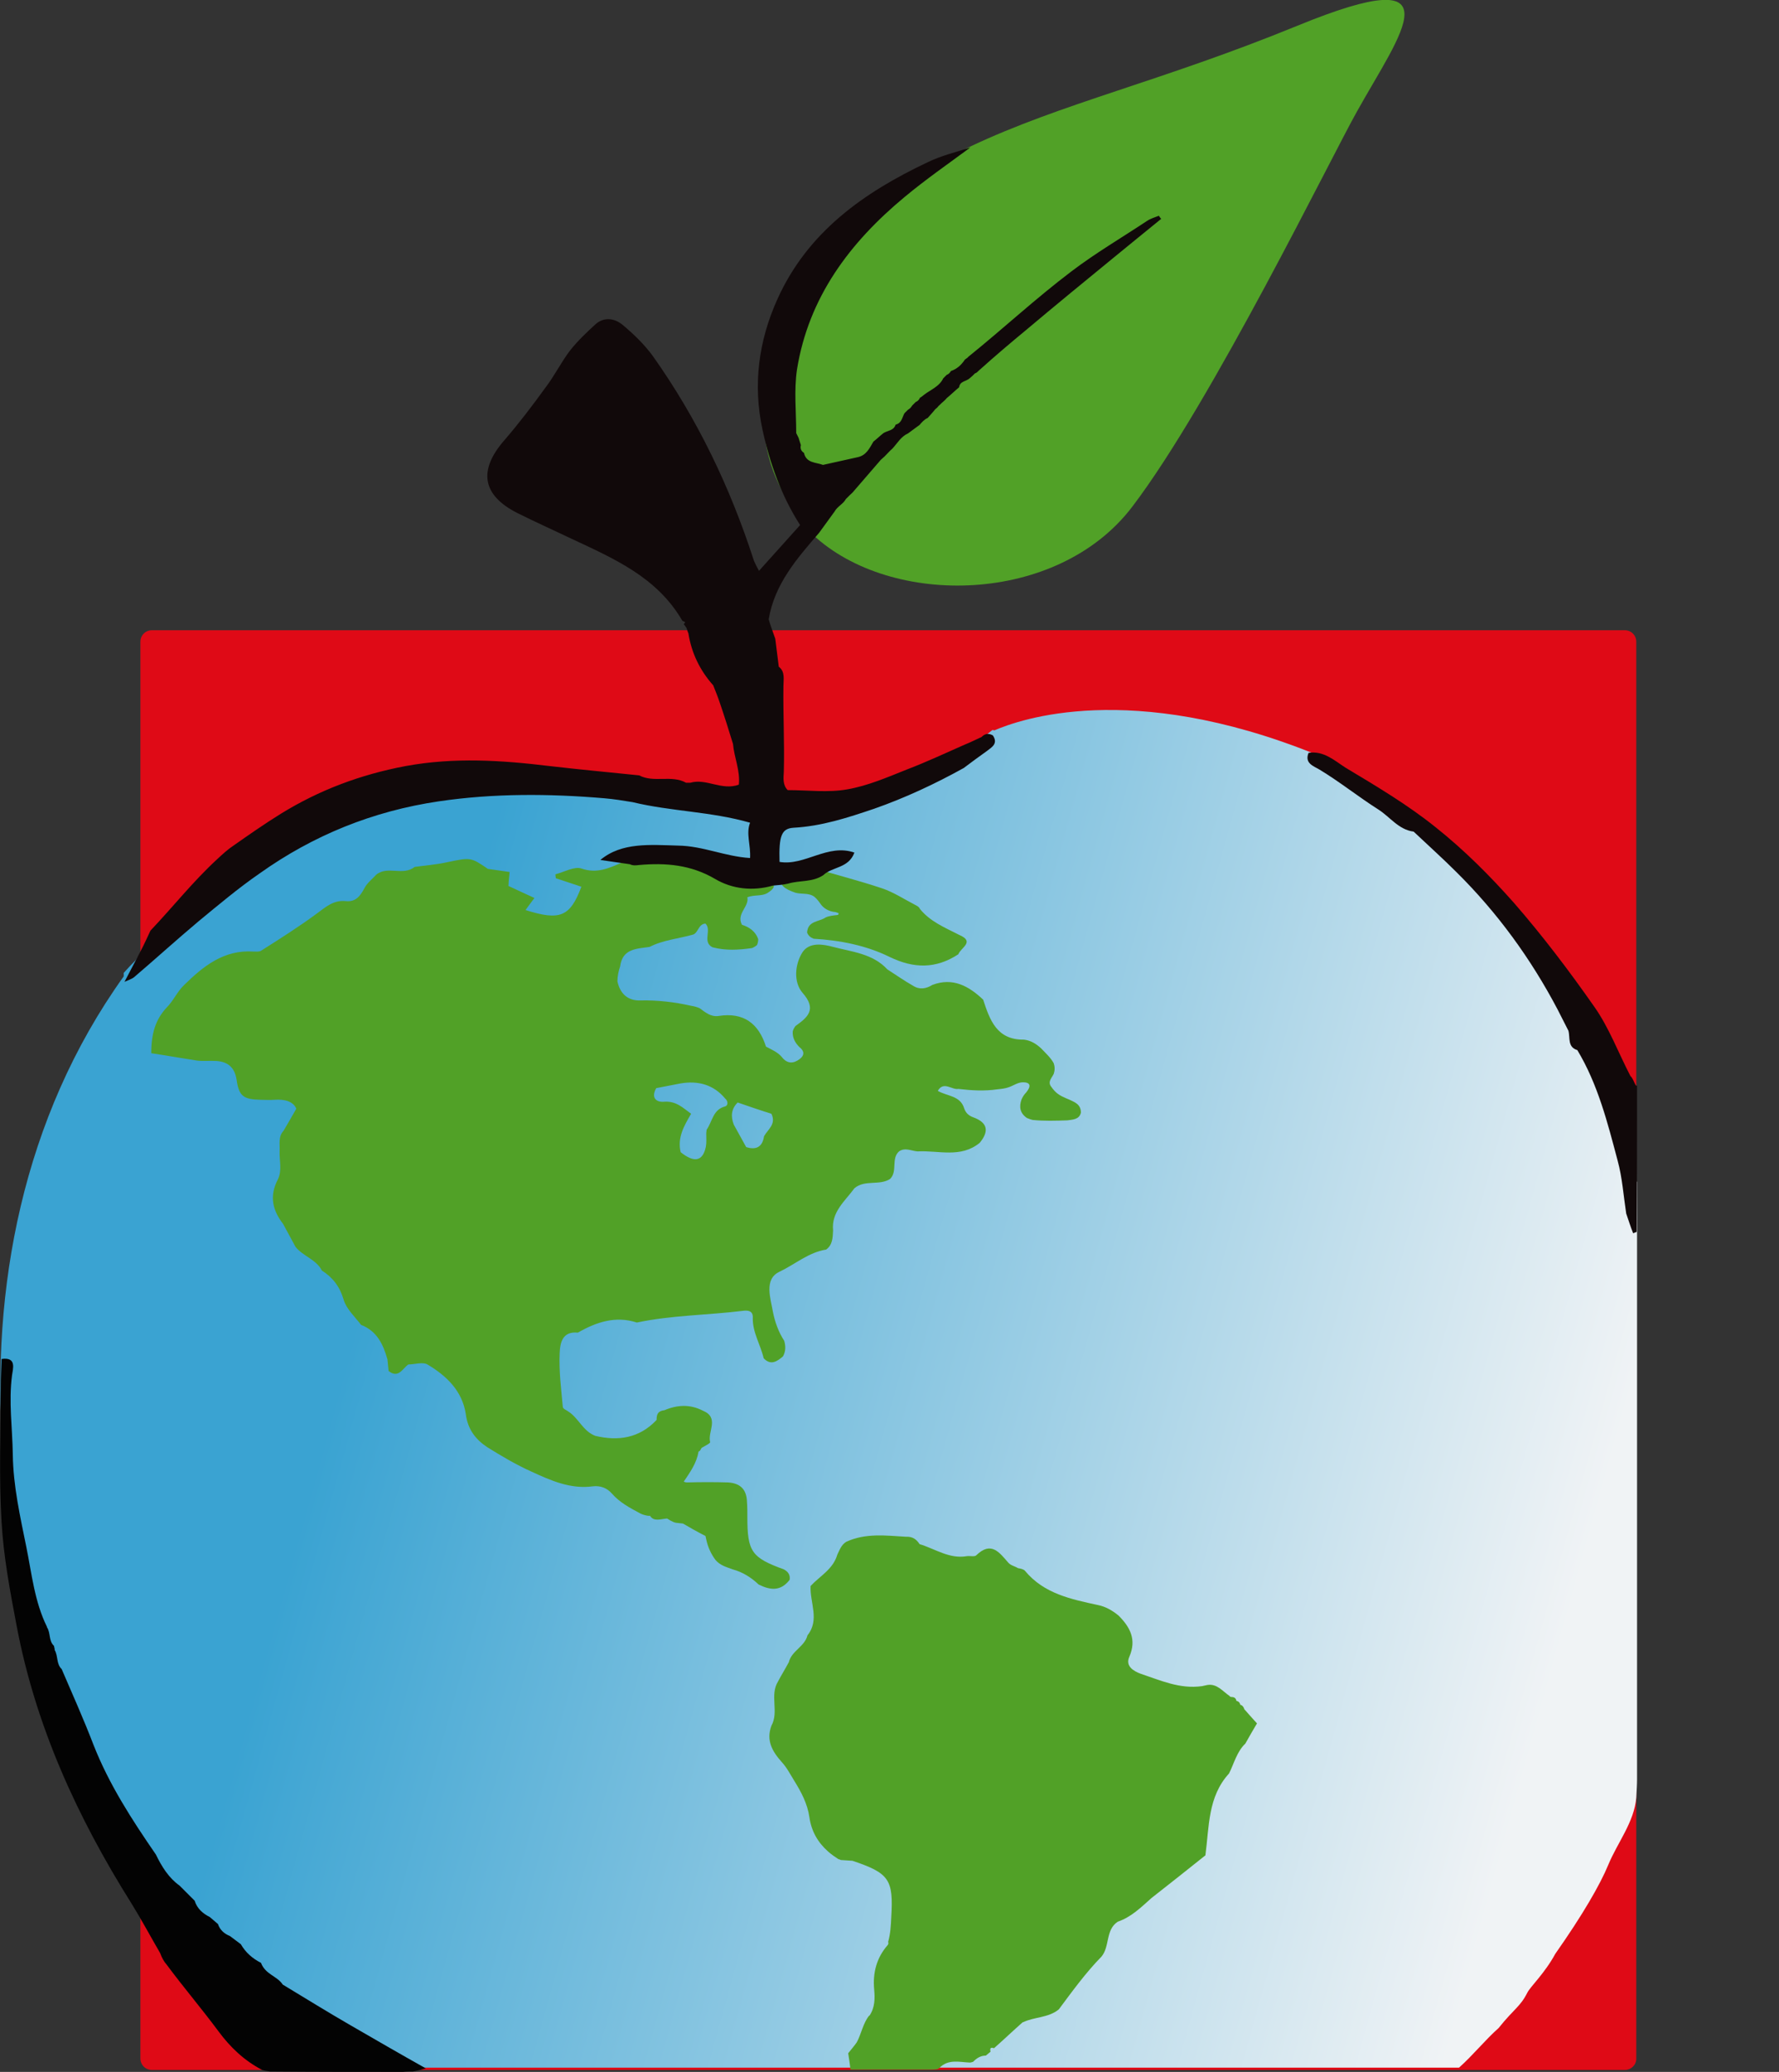 <?xml version="1.0" encoding="utf-8"?>
<!-- Generator: Adobe Illustrator 19.0.1, SVG Export Plug-In . SVG Version: 6.00 Build 0)  -->
<svg version="1.1" id="Layer_1" xmlns="http://www.w3.org/2000/svg" xmlns:xlink="http://www.w3.org/1999/xlink" x="0px" y="0px"
	 viewBox="257.6 9.2 458.7 533.9" enable-background="new 257.6 9.2 458.7 533.9" xml:space="preserve">
<rect x="257.6" y="9.2" width="458.7" height="533.9" fill="#333333" stroke="none"/>
<g id="Layer_4">
	<path fill="#DF0A16" d="M676.5,542.6H296.8c-1.7,0-3-1.3-3-3v-365c0-1.7,1.3-3,3-3h379.7c1.7,0,3,1.3,3,3v365.1
		C679.5,541.3,678.2,542.6,676.5,542.6z"/>
</g>
<g id="Layer_3">
	<linearGradient id="SVGID_1_" gradientUnits="userSpaceOnUse" x1="353.08" y1="336.526" x2="663.08" y2="422.526">
		<stop  offset="0" style="stop-color:#3AA3D2"/>
		<stop  offset="1" style="stop-color:#F0F3F5"/>
	</linearGradient>
	<path fill="url(#SVGID_1_)" d="M678.9,314.3c-1.4-11.2-5.2-21.8-9.9-32.1c-0.6-1.4-1.3-2.7-2.7-3.5c-1.1-0.8-2.9-0.1-3.7-1.7
		c0.3-1.1,1.4-1.8,1.4-3c-0.2-2.1-0.6-4.1-2.5-5.1c-0.2-1.4-0.8-2.7-1.5-4c-8.4-15-19.1-28.2-31.8-39.9c-1.4-1.3-2.8-2.7-4.8-2
		c0.1-0.1,0.1-0.2,0.2-0.3c-6.2-4.5-12.4-8.9-18.7-13.4c-0.5-0.7-1.4-1.5-2.8-2.3c-1.5-0.9-3.4-2.7-5.7-3.6
		c-47.4-19-75.9-8.8-82.4-6l-0.5-0.1c-2.8,2.2-5.5,4.4-8.3,6.6c-15,7.6-30,15.3-47.3,15.5c-1,0.1-1.6,0-2.3-0.1
		c-1.8-0.3-4.5-1.1-4.5-1.2c-3.6-0.6-7.2-1.3-10.8-1.9c-0.2,0-0.4-0.1-0.6-0.1c-2.9-0.5-5.7-1-8.5-1.4c-2-0.3-4-0.4-6.1-0.6
		c-1.3-0.4-2.5-0.8-3.8-1.3c-5.4-2.4-11.2-0.9-16.8-1.5c-21.7-2.1-42.9,0-62.9,9.2c-18.4,8.5-34.1,20.7-48.1,35.1l-0.1-0.1
		c-0.3,0.3-0.5,0.7-0.7,1c-1.1,1.1-2.2,2.3-3.2,3.4v0.9c-52.4,73.1-32.1,176.9,3.8,225.5v0.7c0.8,0.7,1.5,1.4,2.2,2.2
		c0.6,0.7,1.2,1.5,1.8,2.2c0.8,1.1,1.6,2.3,2.4,3.5c1.2,1.6,2.6,2.9,4,4.3c1.4,1.3,2.7,2.6,4,4c0.7,0.7,1.5,1.4,2.2,2.2
		c1,1,2,2.1,3.1,3c1,0.8,2,1.4,3,2.2c1.5,1.4,3.2,2.8,4.7,4.3c0.3,0.3,0.6,0.6,1,0.8c2,1.4,3.9,2.9,5.5,4.7
		c10.5,7.3,21.4,14,32.9,19.8l6.3,1.8h267.4c3.7-3.3,6.7-7.1,10.2-10.2c4-5,5.6-5.5,7.4-9.1c0.8-1.6,4.5-5,7.2-10
		c7.1-10.1,11.6-17.9,13.7-23c2.3-5.6,6.7-11,7.2-17.3c0.1-1.9,0.2-3.4,0.2-4.7l0,0v-154h-0.8V314.3z"/>
</g>
<g id="Layer_2">
	<g>
		<path fill="#51A127" d="M467.7,233c5.8,1.7,11.6,3.2,17.3,5.1c3,1,5.7,2.8,8.6,4.3c0.4,0.2,0.8,0.4,1.1,0.8v0.1
			c2.7,3.4,6.5,4.9,10.2,6.8c4.2,1.8,0.4,3.3-0.2,5c-5.8,3.8-11.5,3.7-17.7,0.7c-6.1-3-12.8-4.3-19.6-4.7c-0.8-0.3-1.4-0.8-1.7-1.6
			c0.2-3.1,3.1-2.7,4.8-3.9c0.9-0.4,2-0.5,2.9-0.6c0.3,0,0.5-0.2,0.4-0.5c-0.3-0.1-0.6-0.2-0.9-0.3c-0.4,0-0.7-0.1-1.1-0.2
			c-1-0.3-1.9-0.9-2.5-1.7c-0.5-0.7-1-1.4-1.7-2c-1.6-1.2-3.6-0.5-5.3-1.2c-1.9-0.7-3.7-1.5-3.7-4
			C461.5,234.4,464.6,233.7,467.7,233z"/>
		<path fill="#51A127" d="M494.7,407.1c4,1.2,7.7,3.9,12.2,3.1c0.8-0.1,2,0.2,2.4-0.2c3.9-3.8,6-0.7,8.3,1.9
			c0.6,0.7,1.7,0.9,2.5,1.4c0.7,0.1,1.5,0.3,1.8,0.7c4.9,5.9,11.9,7.3,18.8,8.8c2,0.4,3.7,1.4,5.3,2.7c3,3,4.7,6.2,2.8,10.6
			c-1.1,2.4,1,3.7,2.9,4.4c5.1,1.7,10.1,4,15.8,3.2c0.5-0.1,0.9-0.2,1.4-0.3c2.5-0.4,3.9,1.6,5.7,2.8c0.1,0.2,0.3,0.3,0.6,0.3
			c0.6,0,1.1,0.3,1.2,1l0,0c0.6,0.1,0.9,0.5,1,1l0,0c0.5,0.1,0.8,0.5,1,1v0.1c1,1.1,2,2.3,3.3,3.7c-1,1.7-2,3.4-3,5.2
			c-2.2,2.1-2.9,5.1-4.2,7.7c-5.5,6-5.1,13.7-6.1,21.1c-4.6,3.7-9.2,7.3-13.9,11c-2.7,2.4-5.2,4.9-8.7,6.1c-3.2,2.1-2,6.4-4.2,9
			c-4.1,4.2-7.5,8.9-11,13.6c-2.7,2.2-6.3,1.9-9.2,3.3h-0.1c-2.5,2.2-4.9,4.5-7.4,6.7c-0.9-0.3-1.1,0-0.9,0.9
			c-0.4,0.3-0.8,0.7-1.2,1c-1.4,0-2.4,0.7-3.3,1.6c-0.3,0.1-0.6,0.2-0.8,0.2c-2.7-0.1-5.6-1-7.9,1.4c-0.4,0.4-1.2,0.4-1.9,0.4
			c-6.9,0-13.8,0-21,0c-0.2-1.7-0.4-2.9-0.6-4.2c0.7-0.9,1.5-1.8,2.2-2.8c1.2-2.2,1.6-4.9,3.2-6.9h0.1c1.4-2.1,1.4-4.4,1.2-6.7
			c-0.4-4.3,0.6-8.2,3.5-11.5c0.2-0.3,0.2-0.5,0.1-0.8c0.6-2.1,0.7-4.2,0.8-6.3c0.6-9.8-0.5-11.4-10-14.6c-1-0.1-2-0.1-3-0.2
			c-0.2-0.1-0.4-0.2-0.6-0.2c-0.9-0.6-1.8-1.2-2.7-2c-2.7-2.4-4.3-5.3-4.8-8.8s-2.1-6.5-3.9-9.4c-1-1.6-1.9-3.4-3.2-4.8
			c-2.5-2.8-4.1-5.6-2.7-9.4c2-3.6-0.5-7.8,1.7-11.4c0.9-1.7,1.9-3.3,2.8-5c0.7-2.9,4.1-4,4.8-6.9c3.2-4,0.6-8.4,0.8-12.7
			c2.4-2.6,5.8-4.3,6.9-8.1c0.6-1.2,1-2.5,2.3-3.3c5-2.3,10.2-1.6,15.4-1.3C493,405.1,494,406,494.7,407.1z"/>
		<path fill="#51A127" d="M533.4,292.6c-1.4-0.6-2.8-1.1-3.9-2.3c-0.3-0.3-0.5-0.6-0.8-1c-1.1-1.3,0.1-2.3,0.6-3.4
			c0.3-0.9,0.3-1.8,0-2.7c-0.8-1.5-2.1-2.6-3.2-3.8c-1.3-1.2-2.7-2.1-4.5-2.3c-7,0.1-8.8-5.1-10.5-10.3c-3.7-3.5-7.8-5.8-13.1-3.8
			c-1.6,1-3.3,1.3-5,0.2c-2.3-1.3-4.4-2.8-6.6-4.2c-3.8-4.1-9.1-4.5-14-5.8c-2.6-0.7-6.1-1.3-7.9,1.4c-2,3.2-2.3,7.7,0,10.4
			c3.8,4.3,1.4,6.3-1.8,8.6c-0.3,0.4-0.6,0.9-0.7,1.4c-0.1,1.6,0.6,2.9,1.7,4c1.3,1,1.4,2.1,0.1,3.1c-1.6,1.2-3.2,1.3-4.6-0.5
			c-1.1-1.3-2.6-1.9-4.1-2.7c-1.9-6-5.8-8.9-12.2-7.9c-2,0.3-3.4-0.9-4.9-2c-0.7-0.3-1.4-0.5-2.1-0.6c-4.4-1-8.8-1.5-13.2-1.4
			c-3.2,0.1-5.2-1.7-5.9-4.9c0-1.4,0.3-2.7,0.7-3.9c0.6-4.6,4.3-4.5,7.6-5c3.5-1.8,7.5-2.1,11.3-3.2c1.3-0.6,1.3-2.7,3.1-2.8
			c1.7,1.7-0.9,4.7,1.8,6.1c3.4,0.9,6.8,0.7,10.2,0.2c0.5-0.2,1-0.5,1.3-0.8c0.2-0.5,0.3-1,0.3-1.5c-0.7-2-2.3-3.1-4.2-3.7
			c-1.5-2.9,1.9-4.6,1.4-7.1c1.9-0.7,3.8-0.2,5.2-1.1c2.6-1.6,1.9-2.7-0.7-3.4c-6.2,1.2-11.9-0.1-17.5-3.2
			c-6.1-3.4-12.7-4.1-19.4-1.2c-3.3,1.4-6.4,2.9-10.4,1.5c-1.8-0.6-4.4,0.9-6.7,1.5c0,0.3,0.1,0.7,0.1,1c2.2,0.7,4.4,1.5,6.6,2.2
			c-2.9,7.8-5.6,8.8-14.4,6c0.7-1,1.5-2,2.3-3.1c-2.1-1-4.2-1.9-6.7-3.1c0-0.5,0.1-1.7,0.3-3.6c-1.9-0.3-3.7-0.5-5.6-0.8
			c-4.4-3-4.4-3-10.6-1.7c-2.7,0.6-5.5,0.8-8.3,1.2c-3,2.4-7-0.4-9.9,2c-1,1.1-2.3,2.1-3,3.4c-1.1,2.1-2.3,3.7-4.9,3.4
			c-3.1-0.3-5.1,1.5-7.4,3.2c-4.6,3.4-9.5,6.5-14.4,9.6c-0.5,0.3-1.3,0.2-2,0.2c-7.6-0.5-12.9,3.8-17.8,8.6
			c-1.8,1.7-2.8,4.1-4.5,5.8c-2.9,3.1-4,6.7-4,11.8c4,0.6,7.9,1.3,11.8,1.9c1.6,0.2,3.3,0,5,0.1c3,0.2,4.7,1.7,5.2,4.8
			c0.6,4.3,1.8,5.1,6.2,5.2c1.2,0,2.3,0.1,3.5,0c2.7-0.2,4.9,0.4,5.7,2.3c-1.3,2.3-2.3,4-3.3,5.7c-1.4,1.5-0.9,3.4-1,5.2
			c-0.1,2.5,0.7,5.1-0.5,7.4c-2.2,4.3-1.3,7.9,1.4,11.4c1.1,2,2.1,3.9,3.2,5.9c1.9,2.4,5.3,3.2,6.8,6.1c2.8,1.8,4.6,4.1,5.6,7.5
			c0.7,2.4,2.9,4.4,4.5,6.5c4.1,1.6,5.7,5,6.8,8.9c0.1,1,0.2,2,0.3,3c2.6,2,3.6-0.7,5.1-1.7c1.6,0,3.7-0.7,4.9,0
			c4.9,2.9,9,6.8,9.9,12.8c0.5,3.9,2.5,6.5,5.5,8.5c3.7,2.3,7.4,4.5,11.4,6.3c5,2.3,10.1,4.6,15.9,3.8c1.9-0.2,3.6,0.4,4.9,1.9
			c2,2.3,4.7,3.7,7.3,5.1c0.6,0.3,1.3,0.5,2,0.6c0.2,0,0.3,0,0.5,0c1,1.6,2.8,0.8,4.4,0.7c0.3,0.2,0.7,0.4,1,0.6
			c0.4,0.2,0.8,0.4,1.3,0.5c0.6,0.1,1.2,0.1,1.8,0.2c1.9,1.1,3.8,2.2,5.8,3.2c0.1,0.3,0.1,0.6,0.2,0.9c0.4,1.9,1.2,3.7,2.4,5.3
			c1.2,1.4,2.8,1.8,4.4,2.4c2.6,0.7,4.8,2.1,6.7,3.9c3,1.5,5.7,1.8,8-1.2c0.2-1.3-0.4-2.1-1.5-2.7c-8.3-3-9.4-4.6-9.4-13.4
			c0-1.3,0-2.7-0.1-4c-0.1-3.2-1.7-4.8-4.9-5c-3.5-0.1-7-0.1-10.5,0c-0.4,0-0.7-0.1-0.9-0.2c1.6-2.4,3.3-4.7,3.8-7.7
			c0.1-0.1,0.2-0.2,0.3-0.2c0.2-0.2,0.3-0.5,0.5-0.8c1-0.6,2.3-1.2,2.2-1.5c-0.7-2.7,2.5-6.3-1.9-8.1l0,0c-3.3-1.7-6.6-1.5-9.9-0.1
			c-1.9,0.2-2,1.4-2,2.5c0,0-0.1,0-0.1,0.1c-4.4,4.6-9.8,5.4-15.7,4c-3.2-1.2-4.3-4.6-7-6.3c-0.5-0.4-1.4-0.6-1.4-1.3
			c-0.4-4.5-1-9.1-0.8-13.6c0.1-2.8,0.7-5.8,4.7-5.4c4.7-2.7,9.7-4.4,15.2-2.6c9-1.9,18.2-1.9,27.2-3c1.4-0.2,2.8-0.1,2.7,1.8
			c-0.1,3.7,2,6.9,2.8,10.4c1.8,1.9,3.4,0.9,5-0.5c0.7-1.3,0.7-2.6,0.3-4c-1.5-2.3-2.4-4.9-2.9-7.4c-0.6-3.5-2.4-8.5,1.7-10.4
			c4-1.9,7.5-5,12-5.7c1.7-1.2,1.7-3.1,1.8-4.9c-0.5-4.8,3.1-7.6,5.5-10.9c2.7-2.3,6.4-0.6,9.2-2.4c2-2,0.2-5.2,2.3-7.1
			c1.6-1.1,3.2-0.1,4.8,0c5.4-0.3,11.1,1.8,16-2.2c2.4-2.9,2.2-5.2-1.7-6.6c-1.1-0.4-1.9-1.1-2.3-2.3c-1-3.3-4.4-3.1-6.8-4.5
			c1.5-2.6,3.6-0.2,5.3-0.5c3.4,0.4,6.7,0.6,10.1,0.1c1-0.1,1.9-0.2,2.8-0.5c1.2-0.4,2.3-1.2,3.5-1.3c2.3-0.1,2.4,1,1.1,2.6
			c-0.5,0.5-0.9,1.1-1.2,1.8c-0.7,1.9-0.4,3.6,1.4,4.8c0.5,0.2,1,0.4,1.5,0.5c3,0.3,5.9,0.2,8.9,0.1c1.4-0.2,3.1-0.2,3.5-2
			C536.3,293.7,534.6,293.2,533.4,292.6z M444.6,294.3c-3.2,0.8-3.3,3.9-4.8,6c0,0.3-0.1,0.6-0.1,1c0,1.1,0.1,2.3-0.1,3.4
			c-0.8,3.8-3,4.2-6.5,1.4c-0.9-3.8,0.9-6.8,2.7-9.9c-2.1-1.5-3.8-3.3-6.9-3.1c-2.1,0.2-3.5-1-2.1-3.5c2.1-0.4,4.1-0.8,6.2-1.2
			c4.6-0.8,8.6,0.3,11.6,3.9C445.4,293,445.3,294.1,444.6,294.3z M454.6,302c-0.5,3.3-2.6,3.4-4.6,2.8c-1.2-2.2-2.2-4-3.2-5.8
			c-0.8-2.1-0.7-4,1-5.7c2.9,1,5.8,2,8.7,2.9C457.8,298.9,455.6,300.2,454.6,302z"/>
	</g>
</g>
<g id="Layer_5">
	<path fill="#030303" d="M330.5,520.6c5.8,3.5,11.6,7.1,17.5,10.5c6.4,3.7,12.8,7.4,19.4,11.1c-1.2,0.3-2.2,0.6-3.3,0.8
		c-0.9,0-1.8,0-2.6,0.1h-0.2c-11.4,0-22.7,0-34.1-0.1c-0.7-0.1-1.4-0.2-2-0.4c-4.6-2.4-8.2-5.8-11.3-10c-4.3-5.8-9-11.3-13.3-17.1
		c-0.8-0.9-1.3-1.9-1.7-3c-2.5-4.3-4.8-8.6-7.4-12.8c-13.9-22.1-24.7-45.6-29.6-71.5c-1.7-8.9-3.4-17.9-3.9-26.9
		c-0.7-11.6-0.2-23.3-0.2-34.9c0-2.3,0.1-4.6,0.2-7c4-0.6,2.9,2.6,2.7,4.2c-0.9,6.8,0.1,13.6,0.2,20.4c0.1,8.1,1.9,16,3.5,23.9
		c1.4,6.9,2.1,14,5.3,20.5v0.1c1,1.5,0.4,3.5,1.8,4.8c0.1,0.4,0.2,0.7,0.2,1.1c0.9,1.5,0.4,3.6,1.8,4.9c2.8,6.5,5.7,13,8.2,19.5
		c4,10.2,9.9,19.3,16.1,28.3c1.5,3.1,3.3,6,6.1,8c1.3,1.3,2.6,2.6,3.9,3.9c0.6,2,2.1,3.3,3.9,4.2c0.7,0.6,1.4,1.2,2.1,1.8
		c0.5,1.5,1.6,2.5,3.1,3.1c0.9,0.7,1.9,1.4,2.8,2.1c1.2,2.1,3,3.7,5.2,4.8l0,0C326,518,329.1,518.4,330.5,520.6z"/>
	<path fill="#11090A" d="M676.9,321.9c-0.7-4.6-1-9.2-2.2-13.6c-2.6-9.8-5.1-19.7-10.4-28.5c-2.6-0.8-1.8-3.2-2.3-5
		c-0.9-1.8-1.9-3.7-2.8-5.5c-6.9-13.1-15.5-24.9-26-35.3c-3.6-3.6-7.4-7-11.1-10.5c-3.9-0.5-6.1-3.8-9.1-5.7
		c-5.2-3.3-9.9-7.1-15.2-10.3c-1.5-0.9-3.9-1.6-2.8-4.3c3.9-0.6,6.7,2,9.5,3.8c8,4.8,16.1,9.6,23.3,15.4c7.3,5.8,14,12.5,20.2,19.5
		c7.4,8.5,14.3,17.6,20.8,26.9c3.7,5.3,6,11.5,9.2,17.7c0.8,0.6,1.3,3,1.7,2.4c0,14.1,0,23.6-0.1,37.7c0,0.1-0.5,0.2-0.9,0.4
		C678,325.3,677.5,323.6,676.9,321.9z"/>
	<path fill="#51A127" d="M465.7,81.4c-4.2,5.7-7.4,12.6-9.4,19.9c-2.7,10.4-2.7,21.7,1.4,31.1c1.8,4.2,5.9,11.3,9.5,14.6
		c20.1,18.8,63.1,18.2,82.4-7.3C570,112.9,601,49.4,607.5,37.9c11.2-20.1,26.5-39.2-15.3-22.1c-35.2,14.4-60.9,20-84.5,31.2
		C498.7,51.3,472.3,72.5,465.7,81.4z"/>
	<path fill="#11090A" d="M556.4,64.8c-1,0.4-2.1,0.7-3,1.3c-6.5,4.3-13.3,8.3-19.5,13c-9.5,7.2-17.4,14.6-26.7,22.1
		c0.1,0.1-1,0.7-0.9,0.8c-0.9,1.3-2,2.3-3.5,2.8l0,0c-0.3,0.5-0.6,0.8-1.1,1c-0.3,0.3-0.6,0.6-0.9,0.9c-1,2.1-3.2,2.9-4.9,4.2
		c-0.4,0.3-0.7,0.6-1.1,0.8c-0.2,0.5-0.6,0.9-1.1,1.1c-0.3,0.3-0.6,0.6-0.9,0.9c-0.3,0.5-0.6,0.8-1.1,1.1c-0.3,0.3-0.6,0.6-0.9,0.9
		c-0.6,1.1-0.7,2.5-2.2,2.9l-0.1,0.1c-0.5,1.5-2,1.4-3.1,2.1c-0.9,0.7-1.7,1.5-2.6,2.2c-1,1.7-1.8,3.5-4,4c-3,0.7-6,1.3-9,2
		c-1.8-0.7-4.3-0.4-4.9-3.1l0,0c-0.8-0.5-1-1.2-0.8-2c-0.2-0.6-0.4-1.3-0.6-1.9c-0.2-0.4-0.4-0.8-0.6-1.2c0-5.5-0.6-11,0.2-16.4
		c3-18.6,13.6-32.7,27.7-44.4c5.4-4.5,11.3-8.6,17-12.8c-3.7,1.2-7.5,2.1-11,3.8c-16.5,7.8-31,18-38.8,35.4
		c-4.8,10.7-6.3,21.9-3.8,33.5c1.9,8.8,4.9,17.1,9.7,24.6c-3.6,4-7,7.8-10.6,11.8c-0.6-1.1-1-1.9-1.3-2.6
		c-6.1-18.9-14.6-36.6-26.1-52.8c-2.2-3-5-5.7-7.9-8.1c-2-1.6-4.7-2-6.9,0c-2.3,2.1-4.6,4.3-6.5,6.7c-2.3,3-4,6.5-6.3,9.5
		c-3.4,4.7-6.9,9.3-10.7,13.7c-6.7,7.7-5.7,14.1,3.4,18.7c4.6,2.3,9.3,4.4,13.9,6.6c10.9,5.1,22.1,9.9,28.6,21.1
		c0.1,0.3,1.3,0.2,0.4,0.9c0.2,0.3,0.5,0.7,0.7,1c0.2,0.5,0.3,1,0.5,1.4c0.8,5.1,3,9.6,6.4,13.4c0.6,1.5,1.2,3,1.7,4.5
		c1.2,3.5,2.3,7,3.4,10.6c0.3,3.5,1.9,6.9,1.5,10.5c-4.4,1.6-8.4-1.7-12.5-0.5c-0.4,0-0.7,0-1.1,0c-3.8-2.1-8.3,0.1-12.1-1.9
		c-7.7-0.8-15.4-1.5-23.1-2.4c-12.4-1.5-24.5-2.3-37.1,0c-11.7,2.2-22.3,6.2-32.2,12.3c-4.2,2.6-8.2,5.4-12.2,8.2
		c-1.5,1-2.8,2.2-4.2,3.5c-6.2,5.7-11.4,12.3-17.2,18.4c-0.8,1.7-1.6,3.5-2.5,5.2c-1.4,2.7-2.8,5.3-4.2,8c0.9-0.4,1.9-0.7,2.6-1.3
		c5.5-4.7,10.9-9.6,16.5-14.3c5.1-4.2,10.2-8.5,15.7-12.3c13.9-9.9,29.3-16.1,46.2-18.6c14.2-2.1,28.5-2,42.7-0.8
		c2.4,0.2,4.9,0.6,7.3,1c9.9,2.4,20.2,2.4,30.3,5.3c-1.1,2.8,0.2,5.7,0,9.1c-6.5-0.4-12.1-3.1-18.5-3.2c-7.3-0.2-14.6-0.9-20.1,3.7
		c2.1,0.3,4.9,0.7,7.6,1.1c0.8,0.4,1.6,0.3,2.4,0.2c6.8-0.6,13.3-0.1,19.6,3.6c4.4,2.6,9.7,3.2,14.9,1.7c1.3-0.1,2.6-0.2,3.9-0.5
		c3-0.9,6.3-0.3,9.1-2.2c2.3-2.2,6.5-1.7,8-5.8c-6.9-2.4-12.8,3.5-19.3,2.4c-0.2-6.7,0.5-8.6,3.6-8.8c7.3-0.4,14-2.6,20.8-4.9
		c8-2.8,15.7-6.4,23.1-10.5c2-1.5,4-3,6-4.4c1.3-1,2.9-1.9,1.5-4c-1.1-0.6-2-0.5-2.9,0.4c-1.5,0.7-2.9,1.4-4.4,2
		c-5,2.2-9.9,4.5-14.9,6.4c-5,2-10.1,4.2-15.3,5.1c-5,0.9-10.2,0.2-15.4,0.2c-1.3-1.3-1.1-3.1-1-4.7c0.2-7.4-0.2-14.7-0.1-22.1
		c0-1.7,0.5-3.7-1.2-5c-0.3-2.4-0.6-4.8-0.9-7.2c-0.6-1.7-1.2-3.3-1.7-5c1.5-9.1,7.3-15.7,13-22.3c1.3-1.8,2.7-3.7,4-5.5
		c0.7-1.3,2.2-1.9,2.9-3.2c0.3-0.3,0.7-0.7,1-1s0.7-0.6,1-1c2.3-2.7,4.7-5.4,7-8.1c0.3-0.3,0.7-0.6,1-0.9c0.7-0.7,1.3-1.4,2-2
		c1.3-1.4,2.2-3.1,4-3.9c1-0.7,2-1.5,3-2.2c0.6-0.7,1.2-1.4,2.1-1.8c0.6-0.7,1.3-1.4,1.9-2.2c0.4-0.3,0.7-0.6,0.9-0.9
		c0.4-0.3,0.7-0.7,1.1-1c0.3-0.3,0.7-0.6,1-1c1.1-0.9,2.1-1.9,3.2-2.8c0.2-1.6,1.8-1.5,2.7-2.3c0.5-0.4,0.9-0.8,1.4-1.3
		c0.5-0.1,0.8-0.6,1.2-0.9c3.9-3.5,7.9-6.9,11.9-10.2c7.6-6.4,15.3-12.7,23-19c4-3.3,8-6.5,11.9-9.7
		C556.8,65.4,556.6,65.1,556.4,64.8z"/>
</g>
</svg>
